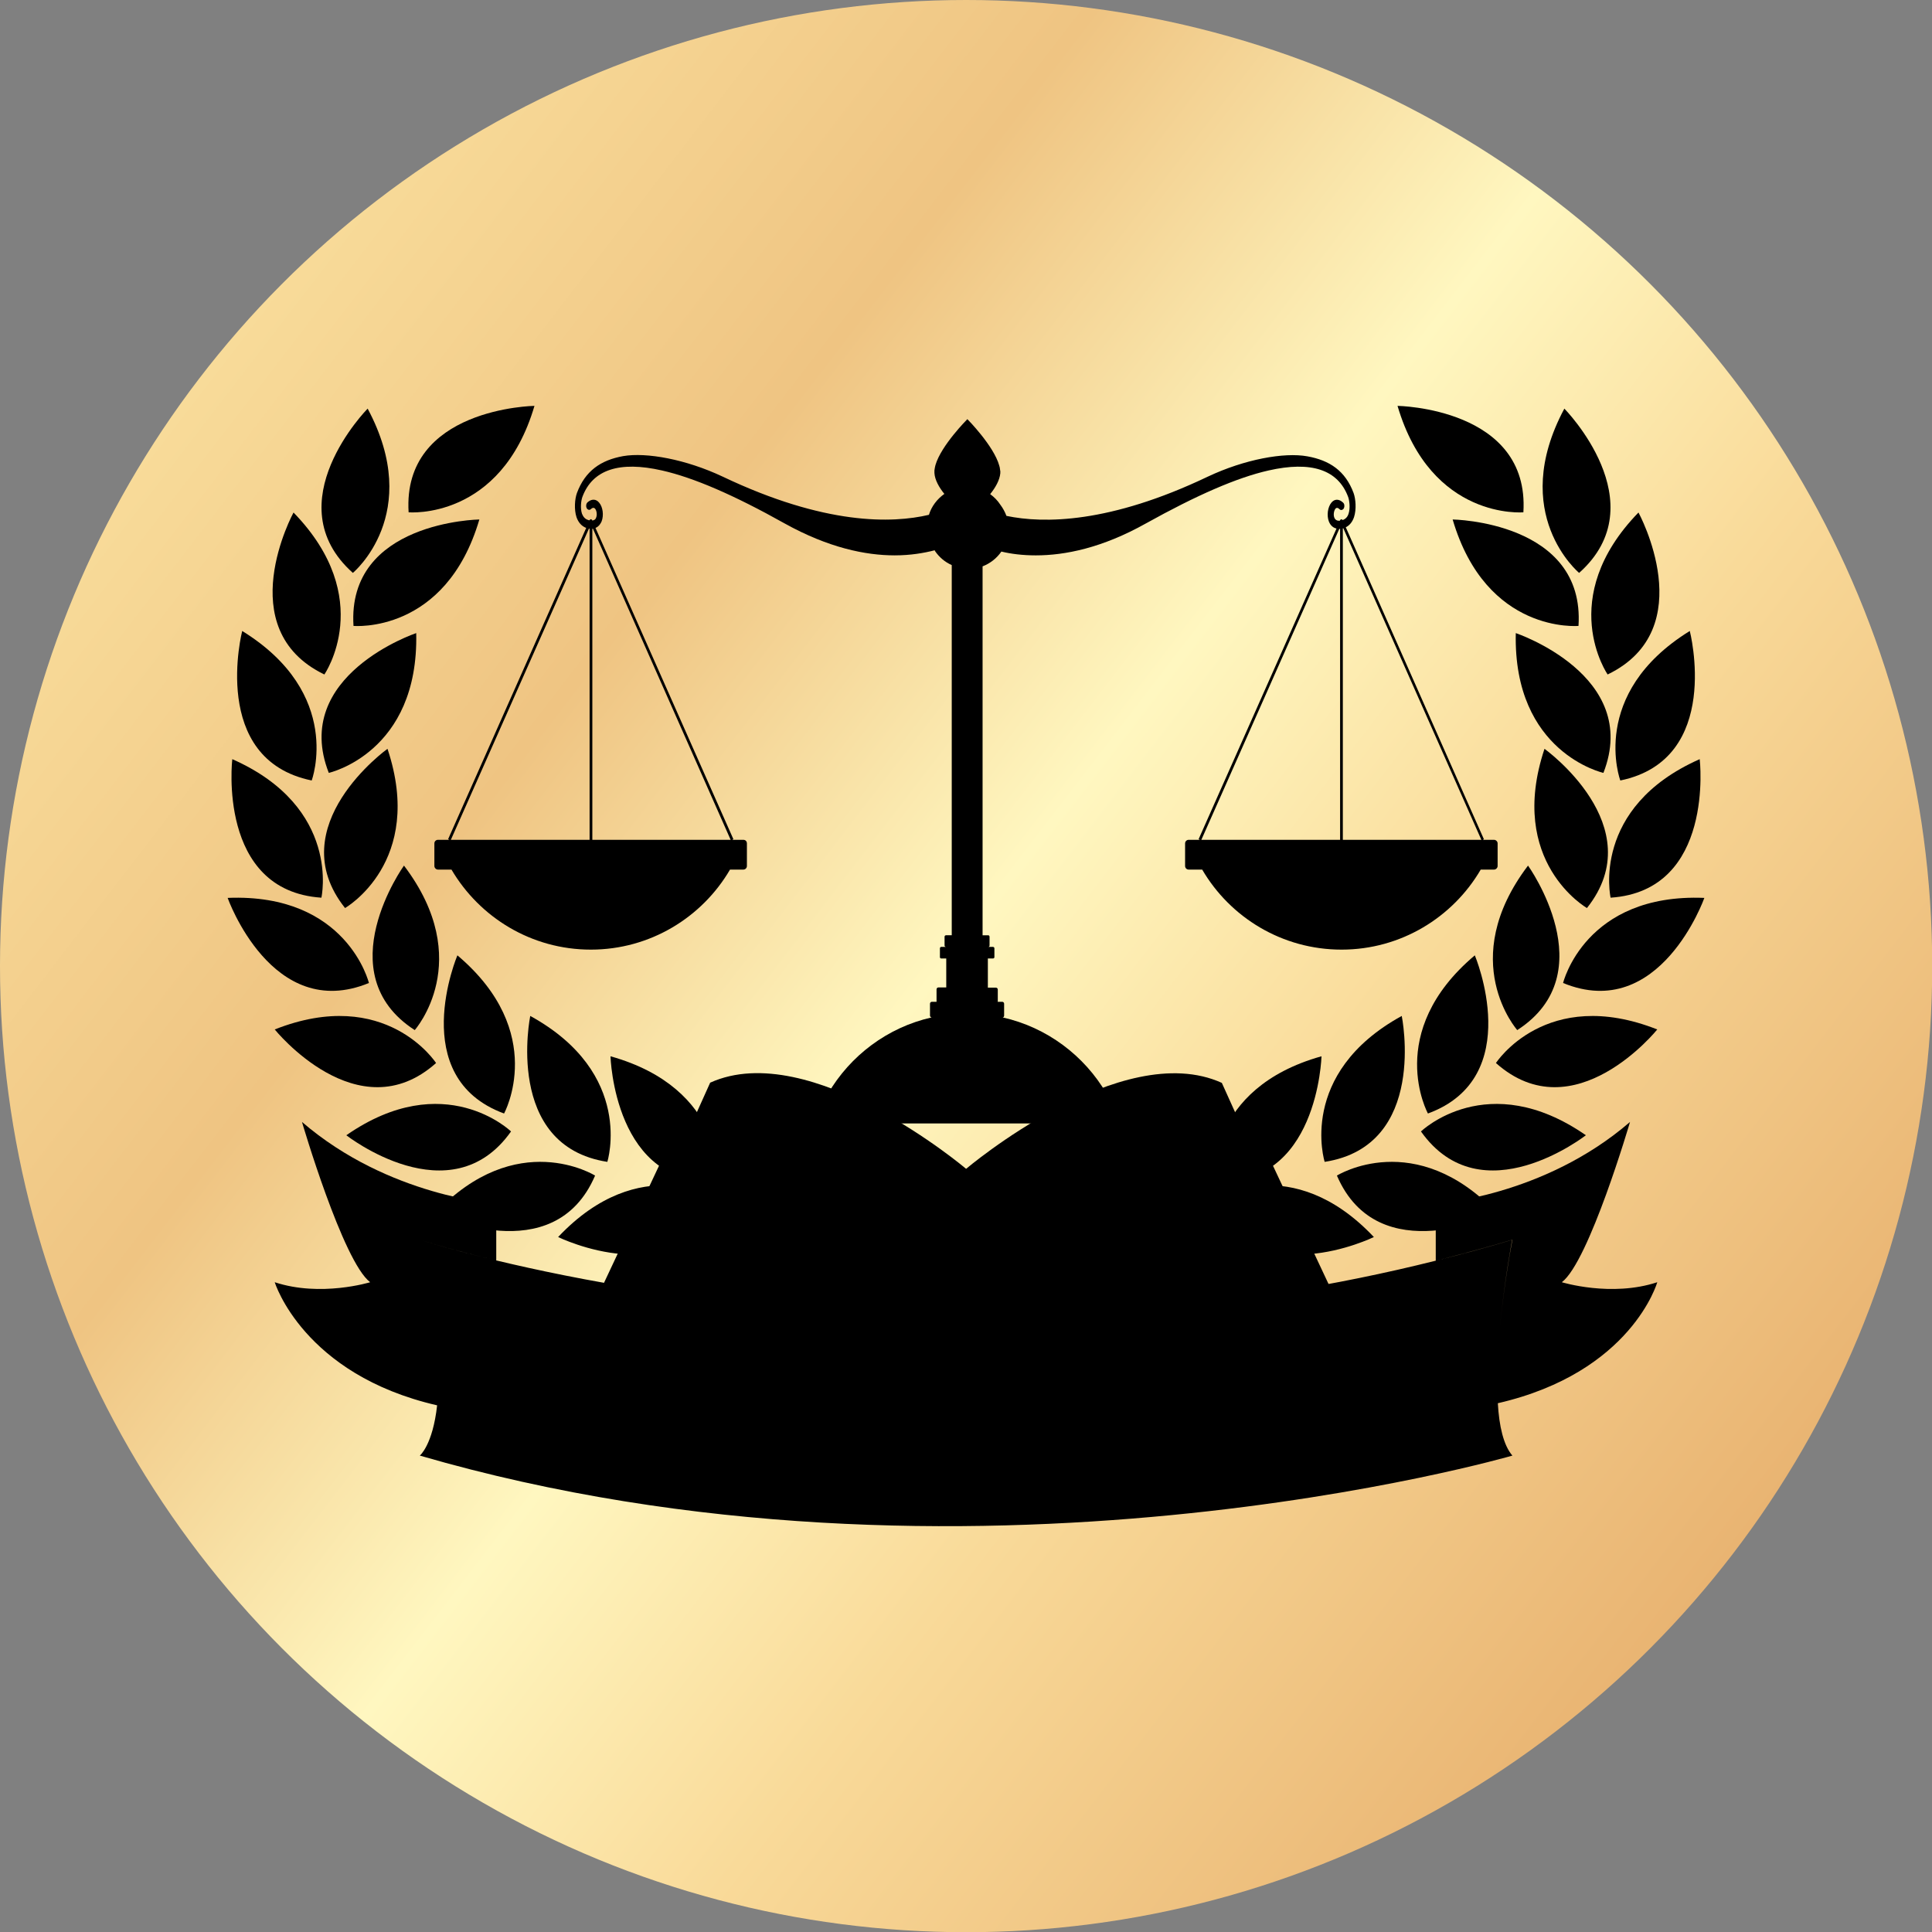 <?xml version="1.0" encoding="UTF-8"?> <svg xmlns="http://www.w3.org/2000/svg" xmlns:xlink="http://www.w3.org/1999/xlink" xml:space="preserve" width="50.619mm" height="50.619mm" version="1.1" style="shape-rendering:geometricPrecision; text-rendering:geometricPrecision; image-rendering:optimizeQuality; fill-rule:evenodd; clip-rule:evenodd" viewBox="0 0 9149 9149"><rect x="0" y="0" width="9149" height="9149" fill="#808080" stroke="none"/> <defs> <style type="text/css"> .fil1 {fill:black} .fil0 {fill:url(#id0)} </style> <linearGradient id="id0" gradientUnits="userSpaceOnUse" x1="948.651" y1="1785.4" x2="8200.48" y2="7363.73"> <stop offset="0" style="stop-opacity:1; stop-color:#F8DB99"></stop> <stop offset="0.251" style="stop-opacity:1; stop-color:#EFC482"></stop> <stop offset="0.49" style="stop-opacity:1; stop-color:#FFF7C0"></stop> <stop offset="0.69" style="stop-opacity:1; stop-color:#F9DA99"></stop> <stop offset="1" style="stop-opacity:1; stop-color:#E9B472"></stop> </linearGradient> </defs> <g id="Слой_x0020_1">  <circle class="fil0" cx="4575" cy="4575" r="4575"></circle> <g id="_3103613303152"> <path class="fil1" d="M3879 5320l1391 0 50 0 0 -124c0,-9 -8,-17 -17,-17l-63 0c-105,-180 -282,-314 -492,-361 4,0 7,-4 7,-8l0 -57c0,-5 -4,-9 -9,-9l-22 0c0,-1 1,-1 1,-2l0 -56c0,-5 -4,-9 -9,-9l-38 0 0 -138 24 0c4,0 7,-3 7,-6l0 -42c0,-4 -3,-7 -7,-7l-22 0c3,0 6,-3 6,-6l0 -42c0,-4 -3,-7 -6,-7l-27 0 0 -1747c36,-14 67,-38 89,-70 46,11 100,18 163,18 138,0 314,-35 521,-151 241,-134 431,-217 581,-251 202,-46 329,-4 377,125 6,16 11,53 2,80 -5,16 -15,25 -28,30 0,0 0,0 0,0 0,-1 -1,-1 -1,-2 0,0 0,0 0,0 -1,0 -1,-1 -2,-1 0,0 0,0 0,0 -1,0 -2,-1 -3,-1 0,0 -1,1 -2,1 0,0 0,0 -1,0 0,0 -1,1 -1,1 0,0 0,0 0,0 -1,1 -1,2 -2,2l0 0c0,0 0,0 0,0l-1 3c-10,1 -21,-2 -26,-14 -6,-14 -2,-34 5,-43 2,-2 8,-9 20,3 6,6 15,3 20,-5 4,-9 3,-21 -4,-27 -19,-18 -40,-18 -55,0 -18,22 -23,61 -12,90 4,10 14,28 36,33l-653 1471 6 3 -53 0c-10,0 -17,8 -17,17l0 107c0,9 7,17 17,17l64 0c132,226 378,379 660,379 281,0 527,-153 659,-379l63 0c9,0 17,-8 17,-17l0 -107c0,-9 -8,-17 -17,-17l-53 0 5 -3 -654 -1477c18,-9 31,-25 39,-48 12,-37 8,-86 -2,-114 -39,-105 -113,-155 -219,-174 -110,-20 -297,14 -471,96 -465,222 -777,223 -954,186 -7,-19 -17,-37 -29,-53 -13,-20 -29,-36 -48,-50 25,-31 45,-66 48,-99 0,-4 0,-7 0,-11 0,-1 -1,-2 -1,-3 0,-2 0,-5 -1,-7 0,-2 0,-3 0,-4 -1,-3 -2,-5 -2,-8 -1,-1 -1,-2 -1,-3 -26,-94 -151,-220 -151,-220 0,0 -124,124 -151,217l0 0c0,0 0,0 0,0 -2,7 -3,13 -4,19 0,1 0,1 0,1 -1,3 -1,6 -1,8 0,1 0,1 0,1 0,4 0,7 0,9 2,33 22,68 47,99 -34,24 -61,59 -73,99 -174,41 -492,50 -977,-181 -174,-82 -361,-116 -471,-97 -106,19 -180,70 -219,175 -10,28 -14,77 -2,114 9,26 25,43 46,51l-654 1474 6 3 -54 0c-9,0 -17,7 -17,17l0 107c0,9 8,17 17,17l64 0c133,226 378,379 660,379 281,0 527,-153 659,-379l63 0c10,0 17,-8 17,-17l0 -107c0,-10 -7,-17 -17,-17l-53 0 6 -3 -653 -1474c17,-7 25,-22 29,-31 11,-29 6,-68 -12,-89 -15,-18 -36,-18 -55,-1 -7,7 -8,19 -4,27 5,9 14,11 20,5 12,-11 18,-4 20,-2 7,8 11,28 5,42 -3,10 -11,13 -18,14l-1 -2c0,0 0,0 0,0l0 0c0,-1 -1,-2 -1,-2 0,0 -1,0 -1,0 0,-1 -1,-1 -1,-1 0,0 0,0 -1,-1 0,0 -1,0 -2,0 -1,0 -1,0 -2,0 0,1 -1,1 -1,1 0,0 -1,0 -1,1 0,0 0,0 0,0 -1,1 -1,1 -2,2l0 0c0,0 0,0 0,0l0 1c-3,0 -6,-1 -8,-2 -13,-4 -22,-14 -28,-29 -9,-27 -4,-64 2,-80 48,-129 175,-171 377,-125 150,34 340,116 581,251 207,115 383,151 521,151 75,0 138,-11 189,-24 1,1 1,2 2,4 20,29 47,52 79,66l0 1753 -27 0c-4,0 -7,3 -7,7l0 42c0,3 3,6 7,6l-23 0c-3,0 -6,3 -6,7l0 42c0,3 3,6 6,6l24 0 0 137 -37 0c-5,0 -9,4 -9,9l0 57c0,1 0,1 0,2l-22 0c-5,0 -9,4 -9,9l0 57c0,4 4,8 8,8 -209,47 -386,181 -491,361l-64 0c-10,0 -17,8 -17,17l0 124 39 0zm2467 -1343l-657 0 653 -1472c1,0 3,-1 4,-1l0 1473zm669 0l-656 0 0 -1475c1,0 2,0 2,-1l654 1476zm-4210 -1473c1,0 2,0 3,0l652 1473 -655 0 0 -1473zm-16 -1c1,0 2,1 3,1l0 1473 -657 0 654 -1474z"></path> <g> <g> <g id="_1893593068080"> <path class="fil1" d="M5747 5592c0,0 -35,-437 511,-590 0,0 -17,627 -511,590z"></path> <path class="fil1" d="M6273 5502c0,0 -132,-418 365,-691 0,0 126,615 -365,691z"></path> <path class="fil1" d="M6762 5273c0,0 -211,-384 222,-749 0,0 244,578 -222,749z"></path> <path class="fil1" d="M7185 4878c0,0 -291,-328 51,-779 0,0 366,510 -51,779z"></path> <path class="fil1" d="M7515 4300c0,0 -380,-217 -201,-754 0,0 510,366 201,754z"></path> <path class="fil1" d="M7475 2964c0,0 -436,40 -596,-504 0,0 628,9 596,504z"></path> <path class="fil1" d="M7478 2713c0,0 -337,-279 -70,-778 0,0 441,447 70,778z"></path> <path class="fil1" d="M7613 3194c0,0 -249,-360 146,-767 0,0 301,551 -146,767z"></path> <path class="fil1" d="M7673 3696c0,0 -153,-410 329,-708 0,0 157,608 -329,708z"></path> <path class="fil1" d="M7627 4251c0,0 -96,-427 422,-656 0,0 73,623 -422,656z"></path> <path class="fil1" d="M7402 4655c0,0 103,-426 669,-403 0,0 -210,592 -669,403z"></path> <path class="fil1" d="M7084 5034c0,0 237,-367 764,-159 0,0 -393,489 -764,159z"></path> <path class="fil1" d="M6729 5358c0,0 315,-305 781,18 -1,0 -494,387 -781,-18z"></path> <path class="fil1" d="M6331 5567c0,0 371,-232 760,180 0,0 -564,276 -760,-180z"></path> <path class="fil1" d="M5746 5678c0,0 371,-232 760,180 0,0 -564,276 -760,-180z"></path> <path class="fil1" d="M7214 2426c0,0 -436,39 -596,-504 0,0 627,9 596,504z"></path> <path class="fil1" d="M7593 3660c0,0 -428,-95 -415,-662 0,0 595,200 415,662z"></path> </g> </g> <g> <g id="_1893593068080_0"> <path class="fil1" d="M3403 5592c0,0 34,-437 -512,-590 0,0 17,627 512,590z"></path> <path class="fil1" d="M2876 5502c0,0 132,-418 -365,-691 0,0 -126,615 365,691z"></path> <path class="fil1" d="M2387 5273c0,0 211,-384 -221,-749 0,0 -245,578 221,749z"></path> <path class="fil1" d="M1964 4878c0,0 291,-328 -51,-779 0,0 -366,510 51,779z"></path> <path class="fil1" d="M1634 4300c0,0 380,-217 201,-754 0,0 -510,366 -201,754z"></path> <path class="fil1" d="M1674 2964c0,0 436,40 596,-504 0,0 -628,9 -596,504z"></path> <path class="fil1" d="M1671 2713c0,0 337,-279 70,-778 0,0 -441,447 -70,778z"></path> <path class="fil1" d="M1536 3194c0,0 249,-360 -146,-767 0,0 -301,551 146,767z"></path> <path class="fil1" d="M1476 3696c0,0 153,-410 -329,-708 0,0 -157,608 329,708z"></path> <path class="fil1" d="M1522 4251c0,0 96,-427 -422,-656 0,0 -73,623 422,656z"></path> <path class="fil1" d="M1747 4655c0,0 -103,-426 -669,-403 0,0 210,592 669,403z"></path> <path class="fil1" d="M2065 5034c0,0 -237,-367 -764,-159 0,0 394,489 764,159z"></path> <path class="fil1" d="M2420 5358c0,0 -315,-305 -780,18 0,0 494,387 780,-18z"></path> <path class="fil1" d="M2818 5567c0,0 -371,-232 -759,180 0,0 564,276 759,-180z"></path> <path class="fil1" d="M3403 5678c0,0 -371,-232 -760,180 0,0 564,276 760,-180z"></path> <path class="fil1" d="M1935 2426c0,0 436,39 596,-504 0,0 -627,9 -596,504z"></path> <path class="fil1" d="M1557 3660c0,0 427,-95 414,-662 0,0 -595,200 -414,662z"></path> </g> </g> </g> <g> <path class="fil1" d="M2350 5969l0 0 0 0 0 0zm5498 103c0,0 -121,427 -755,573 6,108 27,200 69,248 0,0 -2587,752 -5174,0 0,0 61,-49 82,-238l0 0c-635,-146 -769,-583 -769,-583 218,72 452,0 452,0 -129,-97 -323,-759 -323,-759 412,355 920,387 920,387l0 269c-225,-54 -354,-96 -362,-98l0 0 0 0c5,1 134,43 362,98l0 0 1 0c738,177 2508,487 4448,1 120,-30 241,-63 362,-99 0,0 -38,198 -59,423 21,-225 60,-423 60,-423 -121,36 -240,69 -359,98l-4 1 0 -270 0 0c0,0 509,-32 920,-387 0,0 -194,662 -323,759 0,0 234,72 452,0z"></path> </g> <path class="fil1" d="M5975 5407l427 909 -1641 -36c-20,47 -353,47 -373,0l-1641 36 427 -909 63 0 0 0 126 -280c476,-215 1212,408 1212,408l0 0c0,0 735,-623 1211,-407l126 279 63 0z"></path> </g> </g> </svg> 